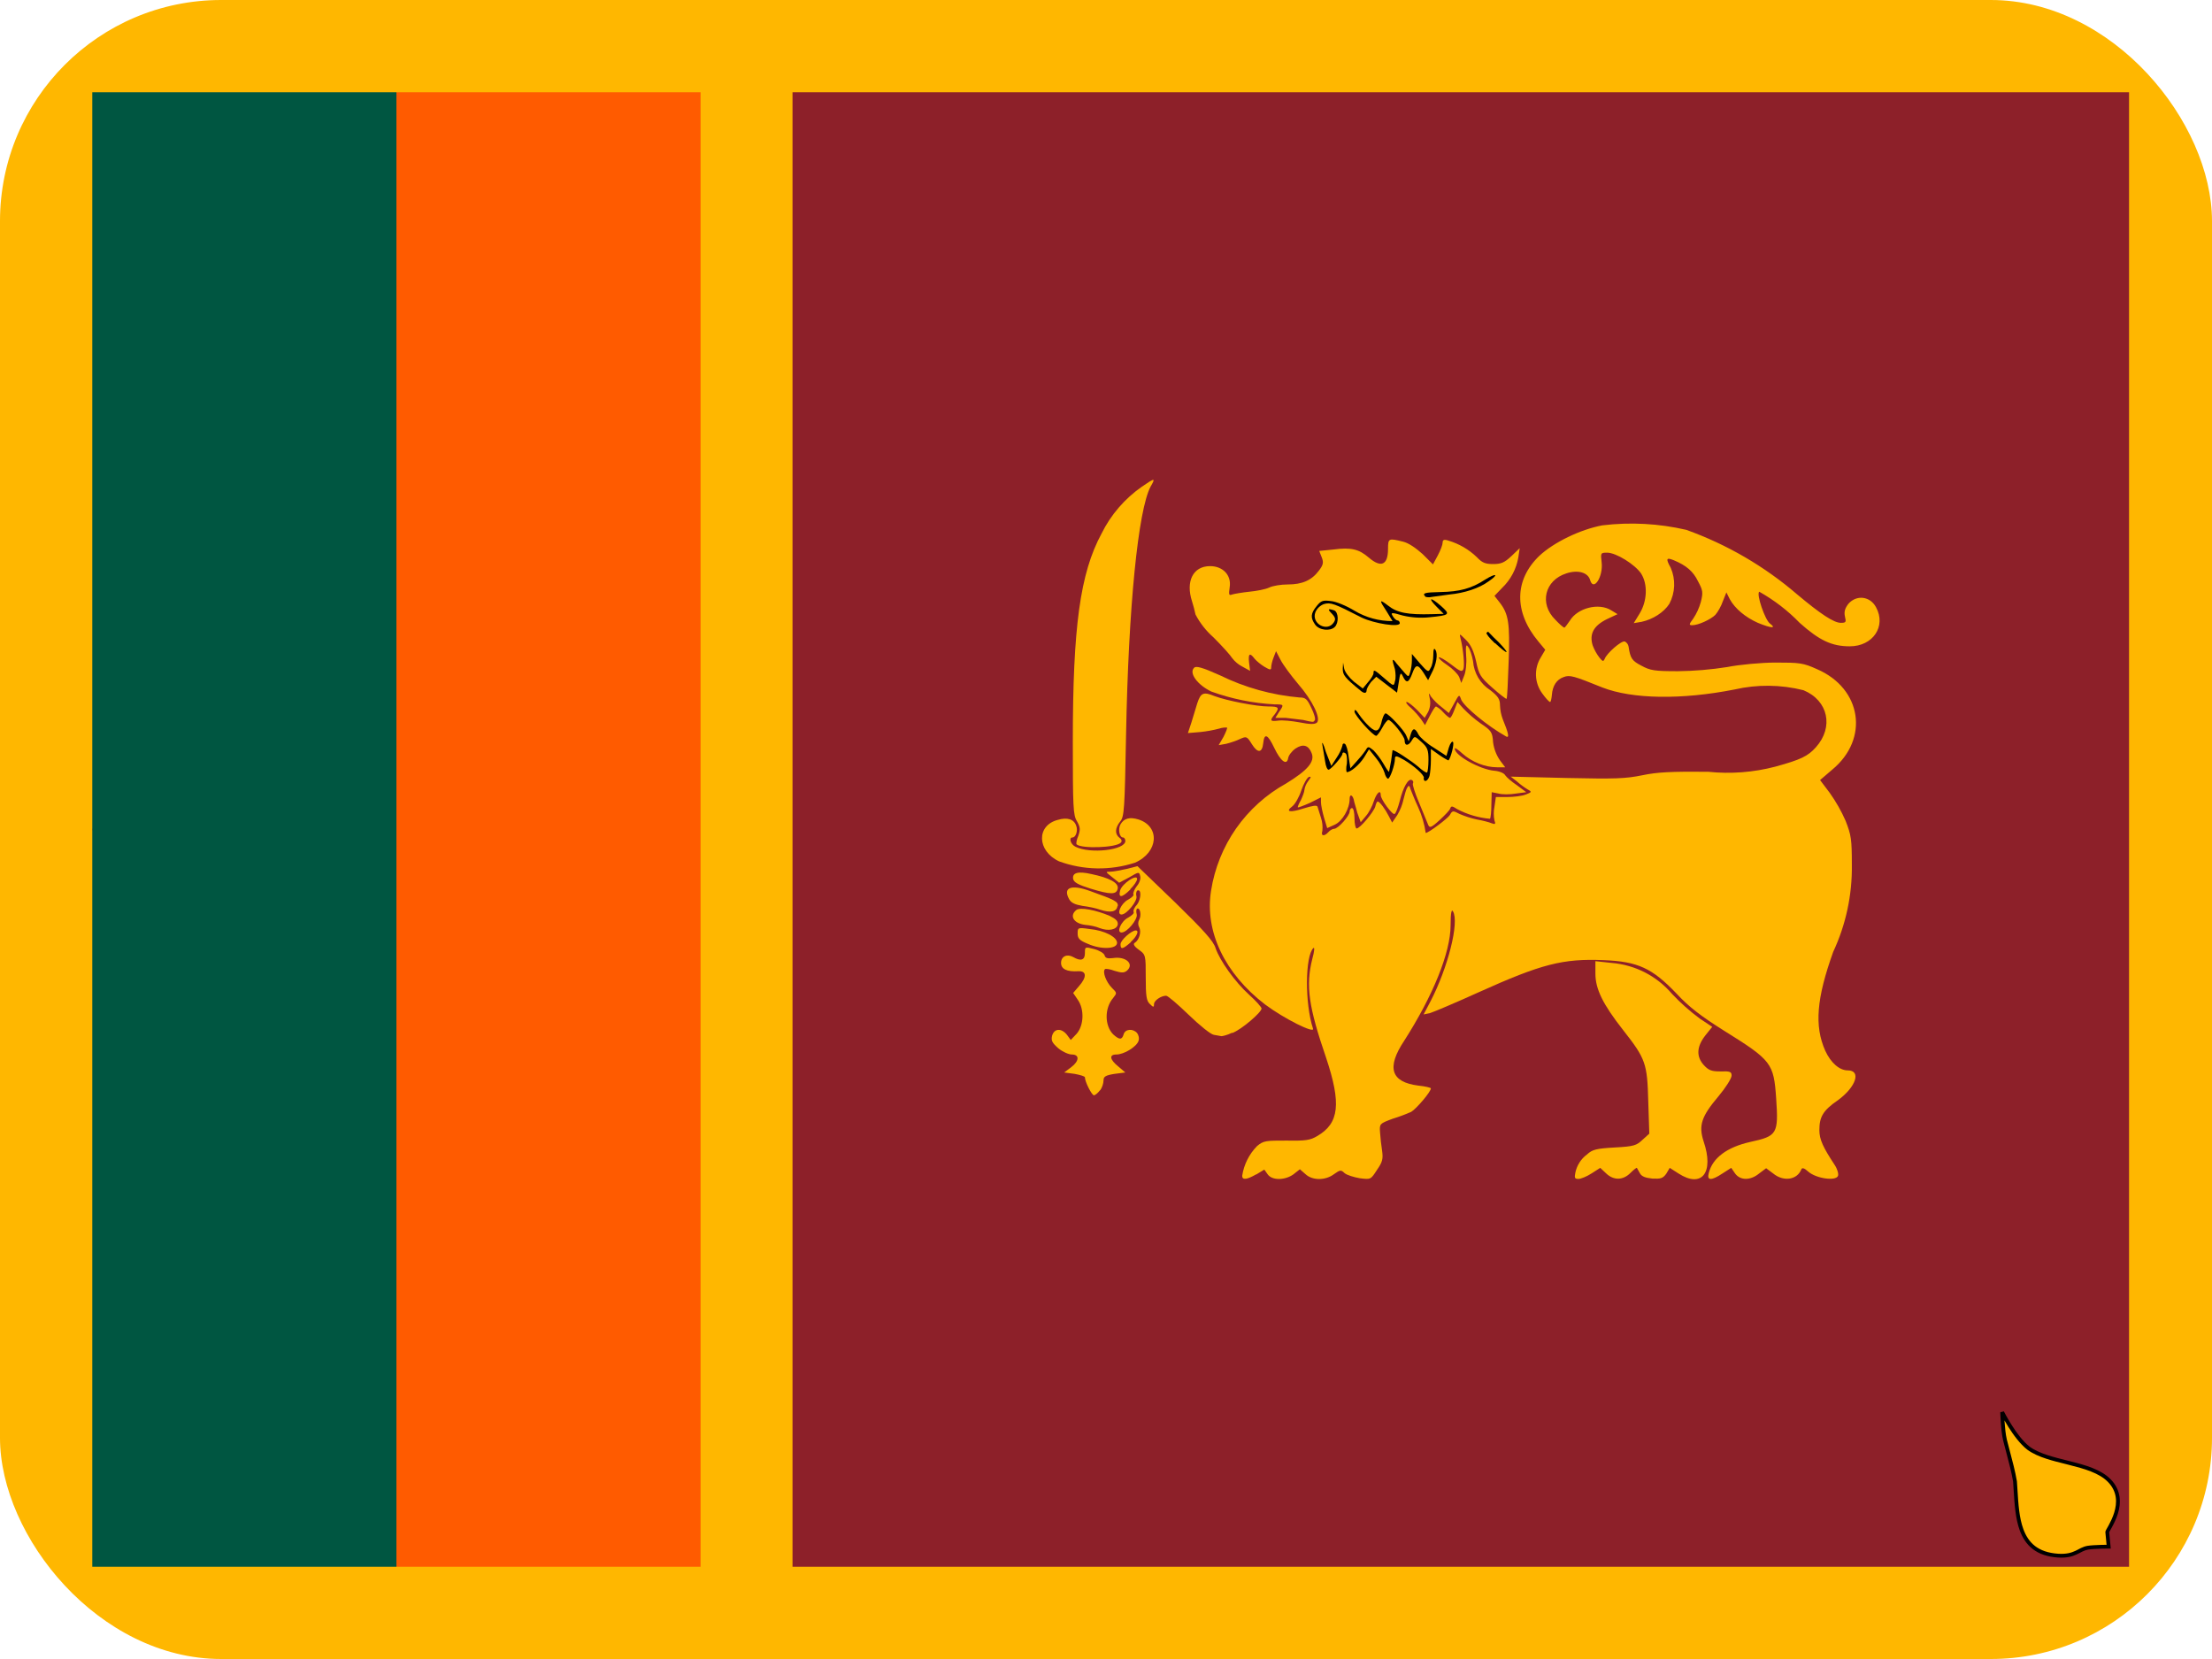 <svg width="60" height="45" viewBox="0 0 60 45" fill="none" xmlns="http://www.w3.org/2000/svg">
<g clip-path="url(#clip0_503_100490)">
<g clip-path="url(#clip1_503_100490)">
<path d="M0 0H60V45H0V0Z" fill="#FFB700"/>
<path d="M2.503 22.5L10.753 2.503H19.003V42.497H10.753L2.503 22.5Z" fill="#FF5B00"/>
<path d="M2.503 2.503H10.753V42.497H2.503V2.503Z" fill="#005641"/>
<path d="M21.497 2.503H57.75V42.497H21.497V2.503Z" fill="#8D2029"/>
<path d="M54.309 38.306C54.309 38.306 54.647 38.991 55.022 39.281C55.584 39.694 56.709 39.656 57.206 40.153C57.778 40.725 57.159 41.484 57.159 41.559L57.197 41.953C57.197 41.953 56.803 41.953 56.634 41.981C56.391 42.019 56.297 42.225 55.828 42.197C54.675 42.122 54.722 41.072 54.656 40.181C54.6 39.844 54.469 39.394 54.384 39.056C54.319 38.775 54.309 38.306 54.309 38.306Z" fill="#FFB700"/>
<path fill-rule="evenodd" clip-rule="evenodd" d="M54.309 38.306C54.258 38.307 54.258 38.307 54.258 38.307L54.258 38.309L54.258 38.313C54.258 38.316 54.258 38.322 54.258 38.328C54.259 38.342 54.259 38.362 54.26 38.386C54.262 38.435 54.266 38.503 54.271 38.579C54.281 38.732 54.3 38.923 54.334 39.068L54.334 39.069C54.358 39.163 54.385 39.265 54.413 39.371C54.486 39.647 54.565 39.946 54.605 40.187C54.611 40.264 54.615 40.342 54.62 40.421C54.643 40.795 54.667 41.19 54.786 41.513C54.859 41.711 54.968 41.886 55.136 42.016C55.305 42.147 55.529 42.229 55.825 42.248L55.825 42.248C56.069 42.263 56.218 42.216 56.337 42.16C56.367 42.147 56.394 42.133 56.42 42.119C56.422 42.118 56.424 42.117 56.426 42.116C56.45 42.103 56.471 42.092 56.494 42.081C56.542 42.058 56.588 42.041 56.642 42.032L56.643 42.032C56.723 42.019 56.861 42.012 56.98 42.008C57.04 42.006 57.094 42.006 57.133 42.005C57.153 42.005 57.169 42.005 57.18 42.005L57.193 42.005L57.197 42.005L57.254 42.005L57.212 41.563C57.212 41.562 57.212 41.56 57.213 41.559C57.217 41.551 57.222 41.54 57.23 41.526C57.237 41.513 57.244 41.5 57.253 41.484C57.255 41.481 57.256 41.479 57.258 41.476C57.268 41.457 57.28 41.436 57.292 41.413C57.342 41.321 57.404 41.198 57.447 41.058C57.533 40.777 57.547 40.421 57.243 40.117C57.112 39.986 56.941 39.892 56.753 39.817C56.566 39.743 56.358 39.688 56.151 39.636C56.118 39.627 56.086 39.619 56.053 39.611C55.879 39.567 55.707 39.525 55.547 39.473C55.357 39.411 55.187 39.338 55.053 39.24C54.873 39.1 54.699 38.864 54.569 38.657C54.504 38.555 54.45 38.461 54.413 38.393C54.395 38.359 54.38 38.331 54.37 38.313C54.365 38.303 54.362 38.296 54.359 38.291L54.356 38.285L54.356 38.284L54.356 38.283L54.258 38.307L54.309 38.306ZM54.371 38.529C54.372 38.543 54.373 38.557 54.374 38.572C54.384 38.724 54.403 38.908 54.434 39.044C54.457 39.135 54.484 39.235 54.511 39.34C54.585 39.618 54.666 39.925 54.707 40.173L54.708 40.175L54.708 40.178C54.714 40.258 54.719 40.339 54.724 40.42C54.747 40.795 54.77 41.17 54.883 41.477C54.951 41.662 55.05 41.819 55.199 41.935C55.348 42.05 55.551 42.127 55.831 42.145C56.056 42.159 56.188 42.116 56.294 42.067C56.321 42.054 56.346 42.041 56.372 42.028L56.378 42.024C56.401 42.012 56.425 42 56.449 41.988C56.502 41.963 56.559 41.941 56.626 41.93C56.715 41.916 56.858 41.909 56.977 41.905C57.038 41.903 57.092 41.903 57.132 41.902C57.135 41.902 57.138 41.902 57.14 41.902L57.108 41.562V41.559C57.108 41.549 57.11 41.54 57.112 41.535C57.114 41.529 57.117 41.522 57.119 41.517C57.124 41.505 57.132 41.491 57.139 41.476C57.146 41.464 57.154 41.449 57.163 41.434C57.165 41.431 57.166 41.428 57.168 41.426C57.178 41.407 57.19 41.386 57.202 41.364C57.25 41.274 57.308 41.158 57.348 41.027C57.428 40.767 57.437 40.457 57.17 40.19C57.053 40.072 56.896 39.985 56.715 39.913C56.535 39.842 56.333 39.788 56.126 39.736C56.094 39.727 56.061 39.719 56.029 39.711C55.855 39.668 55.679 39.624 55.515 39.571C55.32 39.508 55.139 39.431 54.991 39.323L54.991 39.322L54.99 39.322C54.795 39.171 54.613 38.921 54.481 38.712C54.439 38.646 54.402 38.583 54.371 38.529Z" fill="black"/>
<path d="M34.078 31.856L34.294 31.725L34.387 31.856C34.509 32.025 34.856 32.016 35.081 31.856L35.259 31.716L35.409 31.847C35.597 32.025 35.953 32.025 36.187 31.847C36.347 31.734 36.375 31.725 36.469 31.819C36.534 31.875 36.722 31.931 36.881 31.959C37.181 31.997 37.181 31.997 37.35 31.734C37.5 31.519 37.519 31.434 37.49 31.219C37.464 31.054 37.446 30.888 37.434 30.722C37.415 30.478 37.425 30.478 37.772 30.347C37.944 30.294 38.113 30.232 38.278 30.159C38.419 30.075 38.812 29.616 38.812 29.522C38.812 29.503 38.662 29.466 38.475 29.447C37.725 29.353 37.603 28.959 38.09 28.228C38.869 27.009 39.347 25.837 39.347 25.097C39.347 24.759 39.375 24.647 39.412 24.722C39.59 25.012 39.272 26.259 38.803 27.159L38.615 27.516L38.794 27.478C38.887 27.45 39.487 27.197 40.106 26.916C41.812 26.147 42.394 25.997 43.5 26.044C44.428 26.081 44.812 26.259 45.469 26.944C45.815 27.319 46.153 27.572 46.762 27.956C48.056 28.762 48.112 28.837 48.178 29.794C48.244 30.759 48.206 30.816 47.475 30.975C46.847 31.116 46.453 31.406 46.35 31.819C46.294 32.025 46.415 32.034 46.725 31.828L46.959 31.678L47.062 31.828C47.203 32.025 47.484 32.025 47.719 31.828L47.906 31.688L48.094 31.828C48.375 32.062 48.75 32.006 48.862 31.716C48.881 31.669 48.937 31.678 49.05 31.781C49.265 31.969 49.8 32.044 49.856 31.894C49.875 31.837 49.837 31.706 49.762 31.594C49.453 31.125 49.35 30.909 49.35 30.656C49.35 30.3 49.444 30.122 49.856 29.841C50.344 29.484 50.494 29.034 50.119 29.034C49.894 29.034 49.659 28.828 49.509 28.5C49.209 27.825 49.275 27.075 49.725 25.819C50.07 25.08 50.243 24.272 50.231 23.456C50.231 22.762 50.212 22.65 50.062 22.266C49.945 21.998 49.8 21.744 49.631 21.506L49.369 21.159L49.697 20.878C50.709 20.044 50.503 18.675 49.284 18.15C48.909 17.981 48.815 17.972 48.159 17.972C47.784 17.972 47.175 18.028 46.847 18.094C46.406 18.163 45.961 18.201 45.515 18.206C44.878 18.206 44.765 18.188 44.522 18.056C44.269 17.925 44.222 17.859 44.175 17.541C44.17 17.511 44.158 17.482 44.141 17.458C44.123 17.433 44.099 17.413 44.072 17.4C43.978 17.372 43.584 17.719 43.528 17.869C43.49 17.953 43.472 17.944 43.387 17.841C43.308 17.738 43.245 17.625 43.2 17.503C43.106 17.194 43.228 16.969 43.594 16.791L43.875 16.659L43.706 16.556C43.369 16.341 42.787 16.491 42.581 16.837C42.515 16.931 42.45 17.025 42.431 17.025C42.412 17.025 42.3 16.931 42.187 16.809C41.747 16.378 41.897 15.741 42.487 15.553C42.797 15.45 43.078 15.525 43.134 15.741C43.228 16.05 43.49 15.637 43.444 15.253C43.415 15 43.415 14.991 43.594 14.991C43.837 14.991 44.344 15.309 44.512 15.553C44.7 15.844 44.681 16.303 44.475 16.641L44.315 16.903L44.531 16.866C44.831 16.8 45.131 16.613 45.281 16.378C45.36 16.229 45.404 16.064 45.411 15.895C45.417 15.726 45.386 15.558 45.319 15.403C45.178 15.15 45.197 15.113 45.403 15.197C45.74 15.338 45.928 15.497 46.059 15.769C46.19 16.012 46.2 16.069 46.134 16.331C46.089 16.491 46.02 16.643 45.928 16.781C45.815 16.931 45.806 16.959 45.9 16.959C46.069 16.959 46.406 16.8 46.528 16.678C46.594 16.603 46.687 16.444 46.734 16.303L46.828 16.069L46.922 16.256C47.062 16.509 47.344 16.744 47.681 16.894C48.047 17.044 48.197 17.053 48.009 16.913C47.878 16.819 47.634 16.116 47.719 16.05C48.123 16.277 48.493 16.561 48.815 16.894C49.35 17.372 49.687 17.531 50.175 17.531C50.803 17.531 51.169 16.988 50.887 16.472C50.728 16.172 50.362 16.125 50.137 16.378C50.044 16.5 50.015 16.594 50.044 16.725C50.081 16.875 50.072 16.894 49.931 16.894C49.744 16.894 49.387 16.659 48.75 16.125C47.862 15.361 46.842 14.767 45.74 14.372C44.994 14.199 44.223 14.158 43.462 14.25C42.862 14.363 42.15 14.709 41.756 15.075C41.072 15.731 41.062 16.603 41.728 17.4L41.915 17.625L41.794 17.831C41.702 17.979 41.657 18.151 41.663 18.325C41.67 18.498 41.728 18.666 41.831 18.806C41.925 18.938 42.019 19.041 42.047 19.041C42.065 19.041 42.084 18.956 42.094 18.853C42.112 18.6 42.225 18.431 42.412 18.366C42.581 18.3 42.694 18.337 43.462 18.647C44.278 18.966 45.619 18.984 47.044 18.703C47.661 18.561 48.304 18.567 48.919 18.722C49.594 19.003 49.744 19.725 49.256 20.269C49.04 20.512 48.844 20.606 48.159 20.794C47.563 20.951 46.944 20.998 46.331 20.934C45.319 20.925 44.953 20.944 44.55 21.028C44.09 21.122 43.819 21.131 42.506 21.103L40.978 21.066L41.147 21.197C41.237 21.277 41.334 21.349 41.437 21.413C41.559 21.478 41.55 21.488 41.381 21.553C41.287 21.591 41.062 21.619 40.884 21.619H40.575L40.537 21.881C40.512 22.005 40.512 22.133 40.537 22.256C40.575 22.35 40.556 22.369 40.462 22.331C40.397 22.303 40.219 22.256 40.059 22.228C39.898 22.194 39.741 22.143 39.59 22.078C39.412 21.984 39.394 21.984 39.328 22.106C39.272 22.2 38.747 22.594 38.672 22.594C38.638 22.351 38.568 22.114 38.465 21.891C38.372 21.694 38.287 21.469 38.259 21.403C38.231 21.3 38.212 21.291 38.165 21.375C38.137 21.422 38.1 21.562 38.072 21.675C38.039 21.827 37.982 21.972 37.903 22.106L37.762 22.312L37.669 22.134C37.575 21.947 37.425 21.741 37.369 21.741C37.35 21.741 37.322 21.797 37.303 21.881C37.256 22.031 36.89 22.472 36.797 22.472C36.769 22.472 36.74 22.35 36.74 22.191C36.74 22.05 36.712 21.919 36.675 21.919C36.637 21.919 36.609 21.966 36.609 22.012C36.609 22.125 36.3 22.481 36.187 22.481C36.15 22.481 36.075 22.519 36.028 22.575C35.915 22.697 35.822 22.678 35.869 22.538C35.882 22.417 35.869 22.296 35.831 22.181L35.737 21.881C35.719 21.834 35.606 21.853 35.362 21.928C34.987 22.05 34.856 22.022 35.053 21.872C35.128 21.816 35.24 21.619 35.297 21.441C35.362 21.253 35.456 21.094 35.503 21.075C35.569 21.056 35.569 21.075 35.484 21.188C35.43 21.259 35.394 21.343 35.381 21.431C35.381 21.478 35.334 21.6 35.287 21.703C35.231 21.797 35.194 21.891 35.203 21.9C35.212 21.909 35.362 21.853 35.531 21.778L35.831 21.628V21.759C35.831 21.834 35.869 22.022 35.915 22.181L36 22.462L36.206 22.369C36.412 22.275 36.609 21.938 36.609 21.666C36.609 21.534 36.684 21.553 36.722 21.694C36.722 21.731 36.778 21.891 36.815 22.041L36.909 22.303L37.05 22.134C37.134 22.041 37.228 21.853 37.265 21.731C37.34 21.506 37.453 21.403 37.453 21.572C37.453 21.684 37.772 22.116 37.828 22.078C37.865 22.059 37.922 21.9 37.969 21.722C38.062 21.347 38.203 21.103 38.297 21.159C38.334 21.178 38.344 21.216 38.325 21.253C38.306 21.272 38.381 21.516 38.494 21.778C38.575 21.975 38.656 22.172 38.737 22.369C38.775 22.462 38.812 22.462 39.047 22.247C39.187 22.116 39.328 21.975 39.337 21.928C39.365 21.853 39.394 21.863 39.525 21.947C39.801 22.093 40.104 22.182 40.415 22.209C40.434 22.191 40.453 22.022 40.453 21.834L40.462 21.488L40.65 21.525C40.744 21.553 40.959 21.553 41.119 21.525L41.4 21.488L41.147 21.3C41.006 21.206 40.865 21.084 40.828 21.028C40.8 20.972 40.669 20.916 40.528 20.906C40.144 20.869 39.459 20.494 39.459 20.306C39.459 20.269 39.553 20.334 39.665 20.438C39.928 20.672 40.284 20.812 40.603 20.812H40.828L40.687 20.625C40.587 20.48 40.523 20.312 40.5 20.137C40.481 19.856 40.453 19.819 40.162 19.622C39.994 19.503 39.837 19.367 39.694 19.219L39.534 19.041L39.45 19.256C39.403 19.378 39.356 19.472 39.328 19.472C39.309 19.472 39.215 19.397 39.14 19.312C39.088 19.251 39.024 19.201 38.953 19.163C38.925 19.163 38.859 19.275 38.784 19.416L38.653 19.669L38.559 19.528C38.476 19.413 38.382 19.306 38.278 19.209C38.165 19.116 38.119 19.041 38.156 19.041C38.194 19.041 38.315 19.134 38.437 19.256L38.644 19.472L38.737 19.312C38.791 19.202 38.808 19.077 38.784 18.956C38.747 18.788 38.756 18.778 38.812 18.891C38.893 18.996 38.988 19.091 39.094 19.172L39.3 19.341L39.44 19.087C39.581 18.825 39.581 18.825 39.637 18.984C39.731 19.181 40.34 19.688 40.856 19.978C40.95 20.025 40.912 19.875 40.762 19.509C40.717 19.389 40.692 19.263 40.687 19.134C40.687 18.966 40.64 18.891 40.425 18.722C40.291 18.636 40.179 18.52 40.097 18.384C40.016 18.247 39.968 18.093 39.956 17.934C39.928 17.775 39.872 17.606 39.825 17.55C39.769 17.456 39.75 17.512 39.769 17.794C39.787 17.991 39.759 18.234 39.712 18.337L39.637 18.525L39.581 18.366C39.544 18.281 39.394 18.131 39.253 18.038C39.112 17.944 39.009 17.85 39.028 17.831C39.047 17.812 39.197 17.897 39.356 18.019C39.609 18.216 39.656 18.234 39.694 18.15C39.731 18.056 39.694 17.625 39.619 17.325C39.581 17.175 39.581 17.175 39.769 17.363C39.9 17.494 39.975 17.663 40.04 17.944C40.115 18.3 40.153 18.366 40.481 18.656C40.678 18.834 40.856 18.966 40.865 18.956C40.884 18.938 40.903 18.488 40.922 17.944C40.959 16.903 40.922 16.65 40.669 16.331L40.537 16.163L40.744 15.947C40.975 15.726 41.129 15.437 41.184 15.122L41.222 14.869L40.997 15.084C40.809 15.262 40.715 15.3 40.5 15.3C40.284 15.3 40.2 15.262 40.059 15.113C39.84 14.902 39.573 14.747 39.281 14.662C39.169 14.625 39.131 14.644 39.131 14.719C39.131 14.775 39.075 14.925 39 15.066L38.869 15.309L38.587 15.028C38.409 14.869 38.212 14.728 38.053 14.691C37.669 14.597 37.65 14.597 37.65 14.887C37.65 15.328 37.462 15.412 37.125 15.122C36.862 14.897 36.656 14.841 36.159 14.906L35.784 14.944L35.85 15.113C35.906 15.253 35.897 15.319 35.775 15.478C35.578 15.741 35.325 15.853 34.931 15.853C34.744 15.853 34.519 15.891 34.425 15.938C34.331 15.984 34.087 16.031 33.89 16.05C33.703 16.069 33.487 16.106 33.422 16.125C33.328 16.163 33.328 16.125 33.356 15.919C33.403 15.6 33.169 15.356 32.822 15.356C32.362 15.356 32.156 15.769 32.334 16.312C32.371 16.43 32.402 16.549 32.428 16.669C32.551 16.903 32.716 17.113 32.915 17.288C33.159 17.531 33.384 17.784 33.422 17.85C33.497 17.948 33.593 18.028 33.703 18.084L33.909 18.197L33.881 17.972C33.853 17.728 33.9 17.691 34.031 17.869C34.078 17.925 34.2 18.028 34.294 18.084C34.453 18.178 34.481 18.178 34.481 18.103C34.481 18.047 34.509 17.925 34.547 17.831L34.612 17.663L34.734 17.897C34.8 18.028 35.015 18.319 35.212 18.553C35.597 18.994 35.84 19.491 35.719 19.603C35.662 19.65 35.531 19.65 35.25 19.594C35.044 19.556 34.781 19.528 34.669 19.547C34.453 19.575 34.434 19.547 34.575 19.378C34.715 19.191 34.687 19.163 34.406 19.163C34.078 19.163 33.262 19.003 32.944 18.881C32.644 18.759 32.569 18.788 32.475 19.078L32.315 19.603L32.222 19.884L32.559 19.856C32.733 19.838 32.906 19.807 33.075 19.762C33.141 19.74 33.211 19.731 33.281 19.734C33.3 19.744 33.253 19.856 33.187 19.988L33.056 20.212L33.262 20.175C33.375 20.147 33.544 20.091 33.637 20.044C33.806 19.969 33.825 19.969 33.956 20.184C34.115 20.438 34.237 20.428 34.265 20.156C34.294 19.875 34.387 19.913 34.565 20.288C34.734 20.644 34.903 20.775 34.94 20.569C34.95 20.494 35.034 20.381 35.137 20.306C35.344 20.166 35.494 20.212 35.578 20.428C35.672 20.663 35.465 20.897 34.884 21.253C34.346 21.55 33.883 21.967 33.53 22.47C33.178 22.974 32.945 23.552 32.85 24.159C32.672 25.266 33.225 26.409 34.312 27.244C34.837 27.637 35.672 28.05 35.615 27.9C35.39 27.216 35.4 25.931 35.625 25.716C35.662 25.678 35.653 25.809 35.597 26.006C35.409 26.747 35.503 27.328 35.972 28.697C36.384 29.934 36.328 30.469 35.728 30.816C35.54 30.928 35.419 30.947 34.903 30.938C34.34 30.938 34.275 30.938 34.097 31.087C33.881 31.308 33.74 31.59 33.694 31.894C33.694 32.016 33.825 31.997 34.069 31.856H34.078Z" fill="#FFB700"/>
<path d="M43.172 31.828L43.406 31.678L43.566 31.828C43.772 32.025 44.025 32.016 44.222 31.819C44.316 31.725 44.391 31.669 44.4 31.678L44.484 31.828C44.531 31.913 44.634 31.95 44.822 31.969C45.037 31.978 45.103 31.969 45.197 31.837L45.291 31.678L45.525 31.828C46.162 32.241 46.5 31.809 46.209 30.956C46.069 30.525 46.153 30.281 46.612 29.738C46.809 29.503 46.969 29.25 46.969 29.175C46.969 29.072 46.931 29.053 46.669 29.062C46.425 29.062 46.35 29.034 46.219 28.894C46.003 28.659 46.022 28.387 46.256 28.087L46.444 27.853L46.106 27.628C45.837 27.429 45.586 27.206 45.356 26.962C45.151 26.721 44.901 26.522 44.62 26.377C44.338 26.233 44.031 26.145 43.715 26.119L43.275 26.072V26.409C43.275 26.831 43.481 27.244 44.025 27.938C44.644 28.725 44.681 28.847 44.709 29.878L44.737 30.75L44.55 30.919C44.391 31.069 44.325 31.097 43.8 31.125C43.303 31.153 43.191 31.181 43.05 31.312C42.885 31.433 42.772 31.61 42.731 31.809C42.703 31.95 42.712 31.978 42.816 31.978C42.881 31.978 43.041 31.913 43.172 31.828V31.828ZM29.84 29.578C29.897 29.495 29.93 29.398 29.934 29.297C29.934 29.203 29.991 29.166 30.234 29.128L30.525 29.091L30.337 28.931C30.103 28.744 30.075 28.603 30.281 28.603C30.487 28.603 30.825 28.397 30.881 28.238C30.909 28.163 30.881 28.069 30.844 28.022C30.731 27.891 30.515 27.909 30.478 28.059C30.431 28.209 30.366 28.209 30.197 28.059C29.962 27.825 29.953 27.347 30.197 27.066C30.3 26.934 30.3 26.934 30.159 26.794C30.009 26.644 29.897 26.363 29.972 26.288C29.991 26.269 30.112 26.288 30.234 26.334C30.422 26.391 30.487 26.391 30.562 26.334C30.778 26.156 30.544 25.931 30.187 25.988C30.037 26.006 29.981 25.988 29.962 25.913C29.944 25.856 29.822 25.781 29.681 25.744C29.428 25.678 29.428 25.678 29.428 25.856C29.428 26.044 29.316 26.081 29.109 25.959C28.941 25.866 28.781 25.941 28.781 26.119C28.781 26.288 28.941 26.363 29.25 26.344C29.475 26.334 29.484 26.503 29.269 26.747L29.109 26.934L29.231 27.113C29.419 27.375 29.4 27.816 29.203 28.041L29.044 28.209L28.941 28.069C28.791 27.881 28.594 27.891 28.537 28.097C28.509 28.228 28.537 28.284 28.706 28.434C28.819 28.528 28.987 28.603 29.072 28.603C29.287 28.603 29.278 28.781 29.053 28.95L28.866 29.091L29.147 29.128C29.297 29.156 29.428 29.194 29.428 29.222C29.428 29.344 29.616 29.709 29.672 29.709C29.709 29.709 29.784 29.644 29.84 29.569V29.578Z" fill="#FFB700"/>
<path d="M33.422 28.022C33.675 27.928 34.219 27.459 34.219 27.356C34.219 27.319 34.069 27.15 33.881 26.981C33.506 26.644 33.084 26.053 32.972 25.716C32.916 25.528 32.644 25.228 31.875 24.478L30.853 23.494L30.562 23.569C30.394 23.606 30.197 23.644 30.122 23.644C29.981 23.644 29.981 23.644 30.169 23.794L30.356 23.944L30.637 23.794C30.891 23.644 30.9 23.644 30.928 23.766C30.947 23.831 30.909 23.953 30.834 24.038C30.769 24.122 30.731 24.225 30.741 24.253C30.769 24.281 30.703 24.347 30.6 24.403C30.413 24.497 30.272 24.806 30.422 24.806C30.562 24.806 30.863 24.431 30.825 24.309C30.806 24.244 30.825 24.178 30.844 24.159C30.966 24.094 30.956 24.384 30.844 24.534C30.769 24.609 30.731 24.703 30.75 24.741C30.769 24.769 30.703 24.834 30.6 24.891C30.413 24.984 30.272 25.294 30.422 25.294C30.572 25.294 30.863 24.938 30.834 24.806C30.816 24.741 30.816 24.666 30.844 24.647C30.928 24.609 30.966 24.834 30.9 24.947C30.883 24.979 30.874 25.014 30.874 25.05C30.874 25.086 30.883 25.122 30.9 25.153C30.966 25.275 30.9 25.5 30.778 25.575C30.731 25.603 30.759 25.669 30.891 25.762C31.078 25.894 31.078 25.913 31.078 26.512C31.078 27.019 31.097 27.15 31.191 27.234C31.284 27.328 31.303 27.328 31.303 27.234C31.303 27.141 31.491 27.009 31.631 27.009C31.678 27.009 31.95 27.244 32.241 27.525C32.531 27.806 32.841 28.059 32.925 28.069L33.131 28.106C33.159 28.106 33.291 28.078 33.422 28.012V28.022ZM30.3 25.575C30.3 25.416 29.962 25.238 29.559 25.2C29.231 25.153 29.231 25.163 29.231 25.322C29.231 25.453 29.278 25.509 29.512 25.603C29.869 25.762 30.3 25.744 30.3 25.575Z" fill="#FFB700"/>
<path d="M30.666 25.556C30.834 25.406 30.909 25.238 30.806 25.238C30.694 25.238 30.394 25.5 30.394 25.613C30.394 25.762 30.45 25.753 30.675 25.556H30.666ZM30.319 25.078C30.328 24.984 30.272 24.928 30.103 24.844C29.728 24.684 29.297 24.6 29.194 24.684C28.997 24.844 29.128 25.05 29.437 25.087C29.569 25.097 29.737 25.134 29.822 25.172C30.066 25.266 30.291 25.219 30.319 25.078V25.078ZM30.319 24.581C30.337 24.459 30.253 24.413 29.569 24.169C29.053 23.981 28.828 24.075 28.997 24.384C29.053 24.488 29.147 24.534 29.362 24.572C29.522 24.591 29.737 24.637 29.84 24.675C30.122 24.769 30.291 24.731 30.309 24.581H30.319ZM30.656 24.122C30.759 24.019 30.844 23.897 30.844 23.841C30.844 23.7 30.441 23.962 30.384 24.15C30.328 24.366 30.431 24.356 30.666 24.122H30.656ZM30.319 24.094C30.337 23.944 30.094 23.812 29.606 23.709C29.241 23.625 29.081 23.672 29.109 23.841C29.128 23.934 29.25 24 29.578 24.103C30.131 24.272 30.291 24.272 30.319 24.094V24.094ZM30.787 23.4C31.425 23.119 31.472 22.416 30.881 22.228C30.637 22.153 30.487 22.2 30.394 22.359C30.319 22.491 30.366 22.716 30.459 22.716C30.497 22.716 30.525 22.762 30.525 22.809C30.525 23.062 29.569 23.166 29.175 22.969C29.034 22.903 28.987 22.716 29.09 22.716C29.184 22.716 29.241 22.528 29.194 22.406C29.137 22.219 28.95 22.163 28.697 22.238C28.106 22.387 28.125 23.081 28.725 23.363C29.389 23.606 30.115 23.619 30.787 23.4V23.4Z" fill="#FFB700"/>
<path d="M30.403 22.856C30.441 22.819 30.422 22.762 30.366 22.725C30.234 22.622 30.244 22.462 30.384 22.284C30.497 22.153 30.506 21.947 30.544 19.931C30.609 16.453 30.872 13.838 31.209 13.2C31.35 12.956 31.331 12.956 30.975 13.2C30.508 13.526 30.13 13.964 29.878 14.475C29.297 15.553 29.1 17.006 29.1 20.119C29.1 21.881 29.109 22.116 29.212 22.275C29.306 22.444 29.306 22.5 29.25 22.669C29.203 22.772 29.184 22.884 29.203 22.903C29.334 23.025 30.272 22.997 30.403 22.856ZM35.662 19.538C35.691 19.509 35.644 19.35 35.569 19.2C35.456 18.956 35.409 18.919 35.25 18.919C34.5 18.854 33.769 18.65 33.094 18.319C32.615 18.103 32.437 18.056 32.391 18.113C32.24 18.253 32.484 18.581 32.859 18.759C33.411 18.958 33.989 19.075 34.575 19.106C34.828 19.106 34.837 19.106 34.687 19.322L34.594 19.472H34.875L35.344 19.528C35.625 19.594 35.625 19.594 35.662 19.538V19.538Z" fill="#FFB700"/>
<path d="M38.625 21.103C38.625 21.009 38.353 20.775 38.091 20.616C37.875 20.494 37.837 20.484 37.837 20.587C37.837 20.738 37.706 21.122 37.65 21.122C37.622 21.122 37.575 21.047 37.556 20.962C37.528 20.869 37.425 20.681 37.322 20.559L37.134 20.325L37.003 20.541C36.872 20.747 36.638 20.944 36.534 20.944C36.516 20.944 36.506 20.831 36.534 20.709C36.544 20.559 36.534 20.447 36.487 20.428C36.45 20.4 36.413 20.409 36.413 20.447C36.413 20.522 36.094 20.878 36.038 20.878C36 20.878 35.962 20.784 35.944 20.653L35.869 20.203C35.85 20.091 35.897 20.166 35.962 20.391L36.112 20.775L36.263 20.541C36.33 20.444 36.381 20.336 36.413 20.222C36.413 20.175 36.441 20.156 36.478 20.175C36.516 20.194 36.562 20.353 36.581 20.522L36.628 20.841L36.797 20.653C36.885 20.559 36.967 20.459 37.041 20.353C37.106 20.241 37.116 20.241 37.256 20.353C37.331 20.428 37.453 20.587 37.528 20.719C37.603 20.85 37.669 20.944 37.678 20.934L37.734 20.634L37.772 20.353C37.781 20.306 38.278 20.634 38.466 20.794C38.578 20.897 38.691 20.972 38.709 20.953C38.728 20.934 38.747 20.784 38.747 20.606C38.747 20.344 38.719 20.269 38.559 20.128C38.372 19.959 38.372 19.959 38.297 20.081C38.203 20.241 38.1 20.241 38.1 20.081C38.1 19.969 37.744 19.528 37.659 19.528C37.631 19.528 37.556 19.622 37.491 19.744C37.425 19.866 37.35 19.959 37.331 19.959C37.237 19.959 36.741 19.397 36.741 19.303C36.741 19.228 36.778 19.247 36.862 19.378C36.946 19.501 37.044 19.614 37.153 19.716C37.341 19.884 37.416 19.847 37.491 19.519C37.519 19.425 37.556 19.35 37.584 19.35C37.659 19.35 38.091 19.809 38.147 19.959L38.212 20.109L38.259 19.941C38.316 19.734 38.381 19.734 38.475 19.922C38.513 19.997 38.7 20.166 38.888 20.278L39.234 20.503L39.3 20.278C39.337 20.156 39.394 20.091 39.413 20.128C39.45 20.175 39.356 20.55 39.291 20.625C39.291 20.634 39.169 20.569 39.047 20.484L38.812 20.316V20.616C38.812 20.775 38.794 20.972 38.775 21.047C38.728 21.197 38.616 21.234 38.616 21.103H38.625ZM36.891 18.722C36.478 18.384 36.422 18.309 36.422 18.141L36.431 17.972L36.459 18.131C36.478 18.225 36.591 18.375 36.722 18.488L36.966 18.675L37.106 18.506C37.191 18.413 37.256 18.3 37.256 18.262C37.256 18.15 37.275 18.159 37.556 18.403C37.8 18.619 37.809 18.619 37.837 18.478C37.866 18.403 37.856 18.253 37.837 18.15C37.744 17.869 37.763 17.831 37.884 18L38.109 18.262C38.203 18.366 38.212 18.366 38.25 18.234C38.278 18.15 38.297 18.009 38.297 17.916V17.738L38.513 17.991C38.728 18.234 38.747 18.244 38.803 18.122C38.85 18.056 38.878 17.897 38.878 17.775C38.878 17.606 38.897 17.569 38.934 17.625C39.009 17.738 38.962 18.019 38.831 18.262L38.737 18.45L38.616 18.253C38.456 18.009 38.4 18.009 38.306 18.272C38.212 18.525 38.147 18.544 38.053 18.347C37.997 18.225 37.978 18.244 37.941 18.506L37.894 18.788L37.612 18.572L37.331 18.356L37.191 18.497C37.125 18.581 37.069 18.684 37.069 18.722C37.069 18.816 36.994 18.816 36.891 18.722V18.722ZM40.547 17.447C40.406 17.316 40.303 17.184 40.322 17.166C40.35 17.137 40.369 17.128 40.378 17.147C40.469 17.244 40.563 17.337 40.659 17.428C40.978 17.766 40.913 17.775 40.556 17.447H40.547ZM35.672 16.941C35.541 16.753 35.55 16.641 35.719 16.434C35.831 16.294 35.888 16.275 36.094 16.303C36.234 16.312 36.525 16.434 36.741 16.566C37.052 16.752 37.409 16.849 37.772 16.847L37.612 16.584C37.406 16.275 37.406 16.238 37.65 16.425C37.894 16.622 38.184 16.678 38.841 16.659L39.159 16.65L38.972 16.462C38.719 16.209 38.794 16.181 39.084 16.434C39.347 16.669 39.337 16.688 38.766 16.744C38.527 16.768 38.286 16.752 38.053 16.697C37.734 16.603 37.716 16.613 37.781 16.716C37.819 16.781 37.875 16.828 37.903 16.828C37.941 16.828 37.969 16.866 37.969 16.903C37.969 17.025 37.275 16.913 36.938 16.753C36.188 16.369 36.094 16.331 35.906 16.387C35.856 16.407 35.811 16.436 35.772 16.473C35.733 16.51 35.703 16.554 35.681 16.603C35.559 16.913 36 17.156 36.178 16.884C36.234 16.8 36.225 16.753 36.131 16.65C36 16.519 36.019 16.5 36.188 16.556C36.309 16.603 36.319 16.894 36.206 17.006C36.084 17.128 35.784 17.1 35.672 16.941Z" fill="black"/>
<path d="M38.662 16.181C38.569 16.087 38.644 16.069 39.066 16.059C39.59 16.05 39.909 15.966 40.284 15.722C40.584 15.534 40.669 15.572 40.378 15.769C40.125 15.956 39.722 16.087 39.319 16.125L38.84 16.191C38.766 16.209 38.681 16.2 38.653 16.181H38.662Z" fill="black"/>
</g>
</g>
<defs>
<clipPath id="clip0_503_100490">
<rect width="60" height="45" rx="6" fill="white"/>
</clipPath>
<clipPath id="clip1_503_100490">
<rect width="60" height="45" fill="white"/>
</clipPath>
</defs>
</svg>
